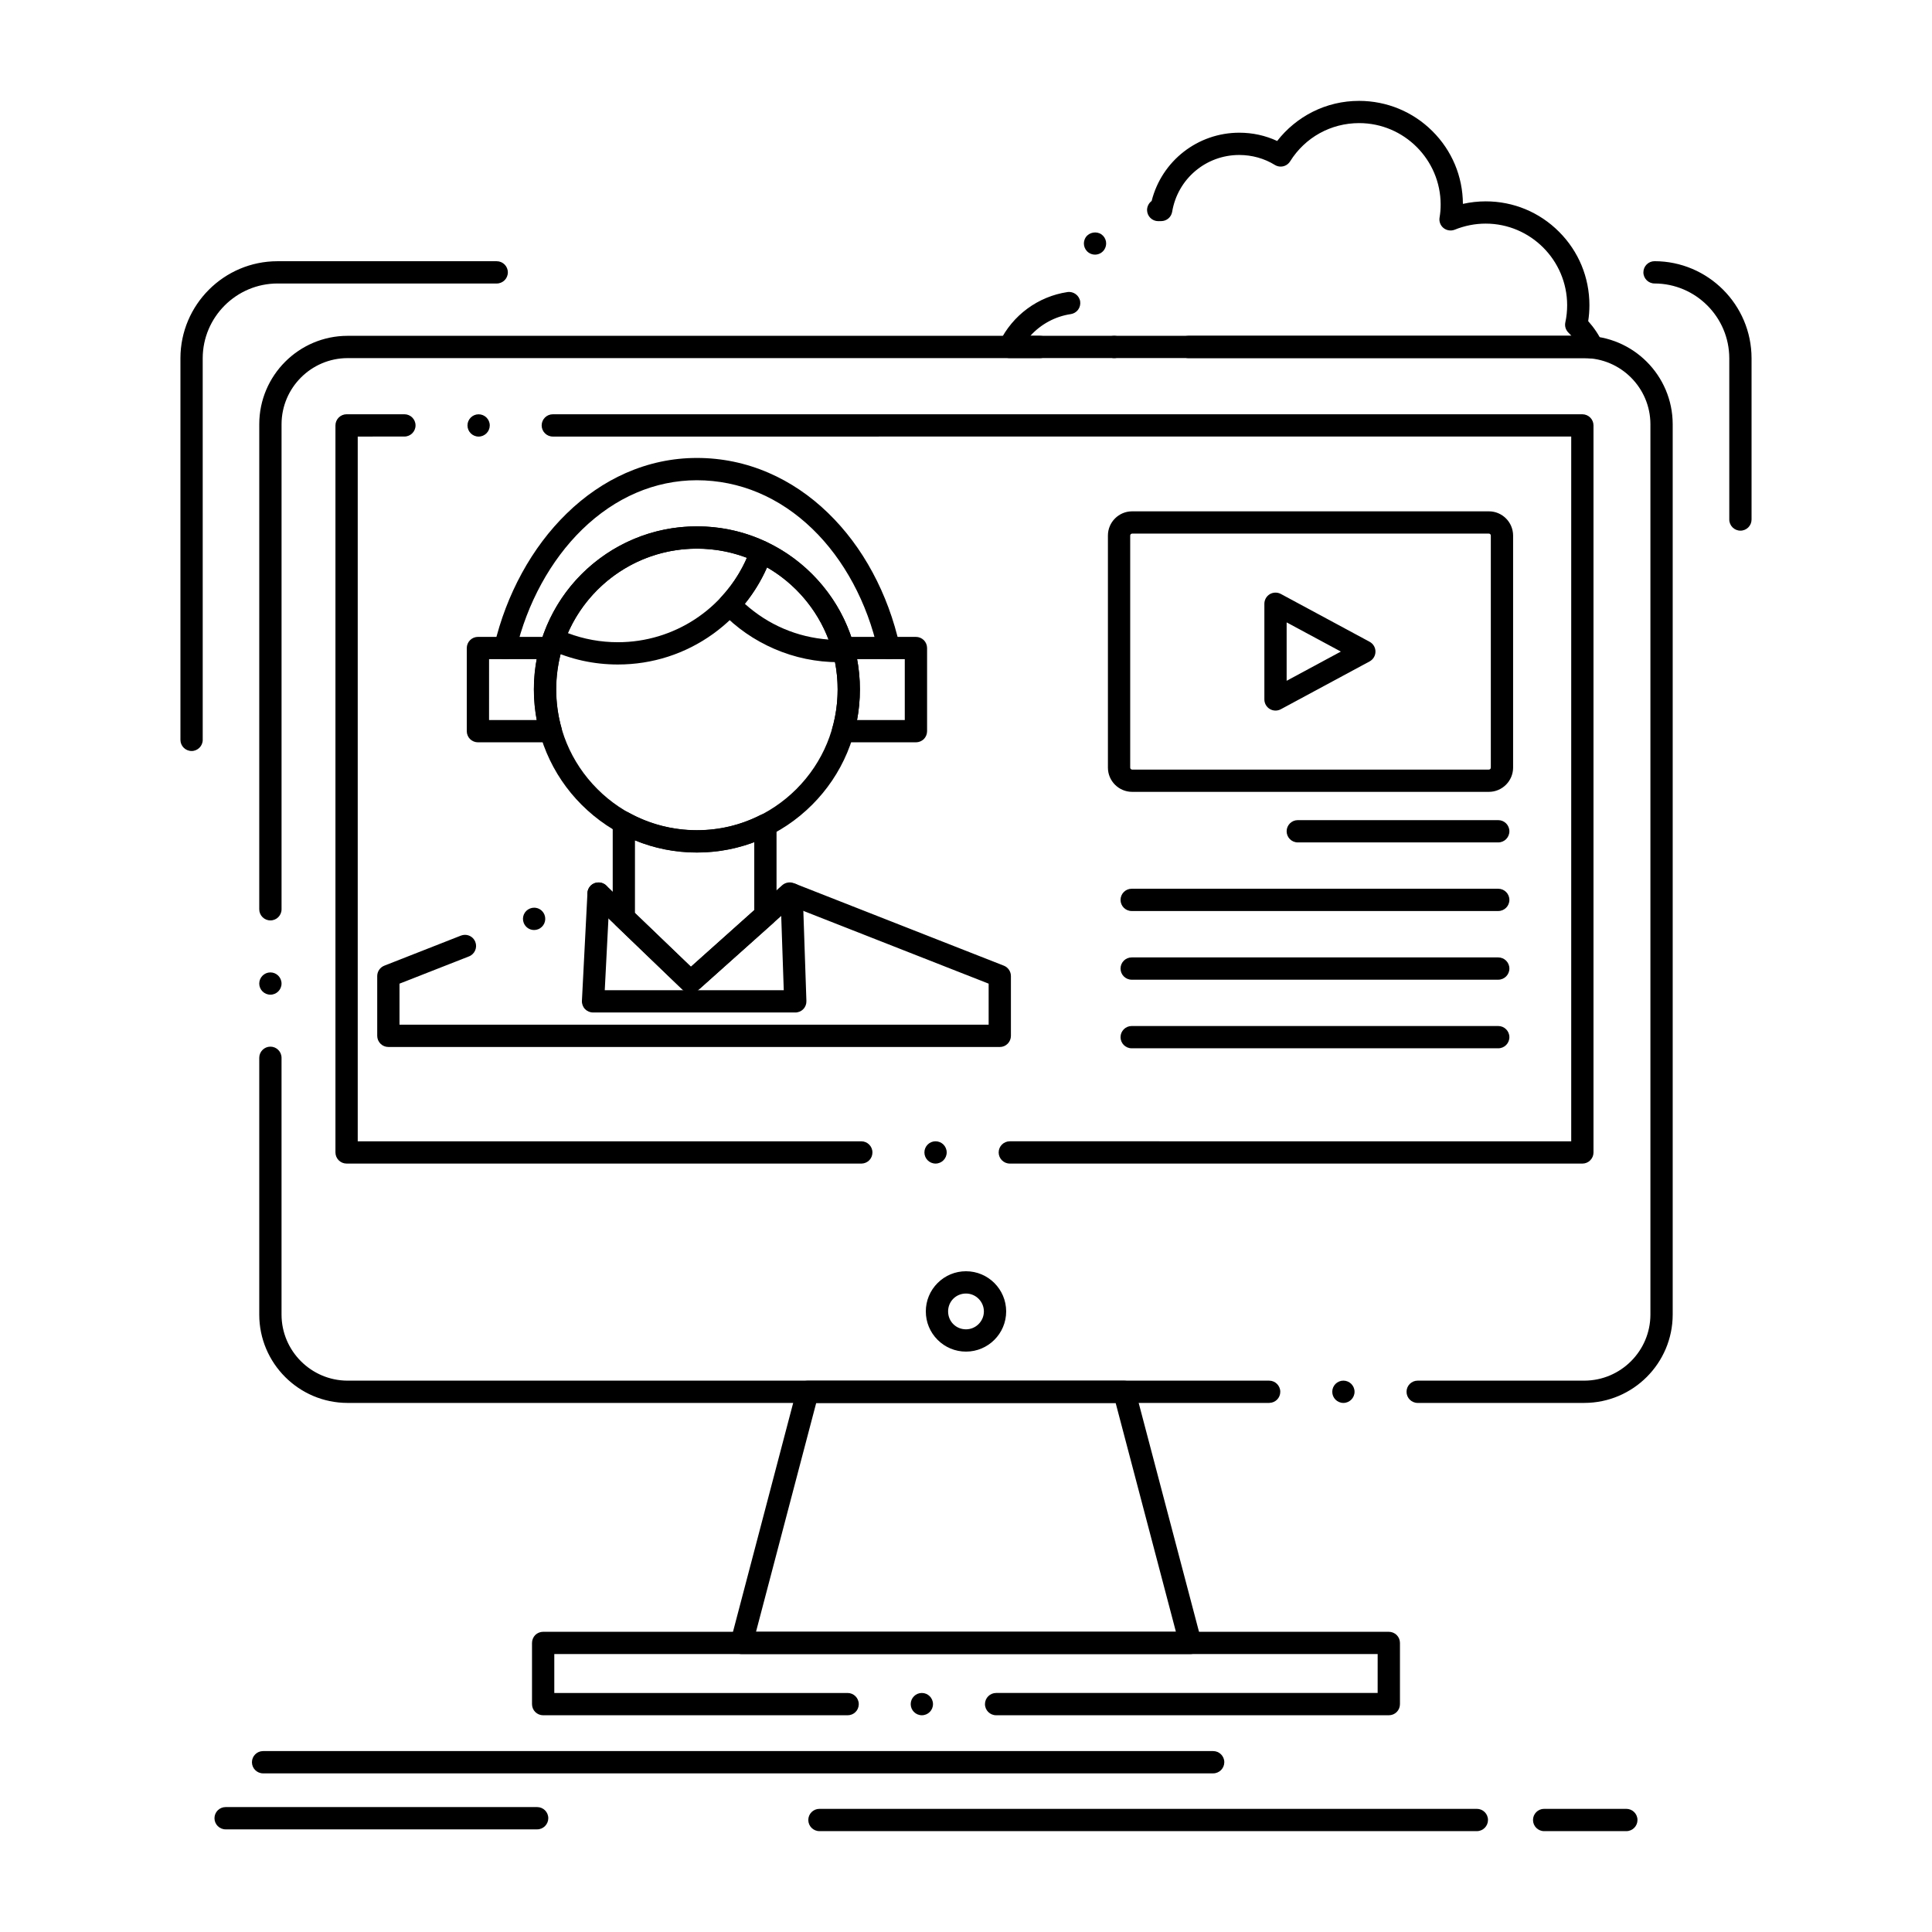 <?xml version="1.0" encoding="UTF-8"?>
<!-- Uploaded to: SVG Find, www.svgrepo.com, Generator: SVG Find Mixer Tools -->
<svg fill="#000000" width="800px" height="800px" version="1.1" viewBox="144 144 512 512" xmlns="http://www.w3.org/2000/svg">
 <g>
  <path d="m519.7 515.79c-1.633 0-2.953-1.328-2.953-2.953 0-1.633 1.32-2.953 2.953-2.953h44.172c9.633-0.02 17.484-7.863 17.504-17.488v-235.99c-0.02-9.633-7.871-17.484-17.504-17.504h-104.93c-1.625 0-2.953-1.32-2.953-2.953 0-1.625 1.328-2.953 2.953-2.953h104.93c12.891 0.012 23.391 10.508 23.41 23.41v235.99c-0.02 12.883-10.52 23.371-23.41 23.391l-44.172 0.004zm-19.684 0c-1.633 0-2.953-1.328-2.953-2.953 0-1.633 1.32-2.953 2.953-2.953 1.625 0 2.953 1.32 2.953 2.953 0 1.625-1.328 2.953-2.953 2.953zm-19.68 0h-244.24c-12.891-0.02-23.379-10.508-23.391-23.391v-68.074c0-1.625 1.328-2.953 2.953-2.953 1.633 0 2.953 1.328 2.953 2.953v68.074c0.02 9.625 7.863 17.465 17.484 17.488h244.24c1.625 0 2.953 1.32 2.953 2.953 0 1.613-1.27 2.902-2.883 2.941zm-264.68-108.19c-1.625 0-2.953-1.32-2.953-2.941 0-1.633 1.328-2.961 2.953-2.961 1.633 0 2.953 1.328 2.953 2.961 0 1.625-1.32 2.941-2.953 2.941zm0-19.68c-1.625 0-2.953-1.32-2.953-2.953l0.004-128.56c0.012-12.898 10.5-23.398 23.391-23.41h183.54c1.621 0 2.941 1.328 2.941 2.953 0 1.633-1.32 2.953-2.941 2.953h-183.54c-9.625 0.02-17.465 7.871-17.484 17.504v128.56c0 1.637-1.32 2.953-2.953 2.953zm223.62-149.02c-1.621 0-2.953-1.32-2.953-2.953 0-1.625 1.328-2.953 2.953-2.953 1.633 0 2.953 1.328 2.953 2.953 0 1.633-1.32 2.953-2.953 2.953z"/>
  <path d="m411.61 452.36c-1.625 0-2.953-1.328-2.953-2.953 0-1.633 1.328-2.953 2.953-2.953l148.78 0.004v-186.77l-269.89 0.004c-1.633 0-2.953-1.328-2.953-2.953s1.32-2.953 2.953-2.953h272.84c0.777 0 1.535 0.316 2.086 0.867 0.551 0.551 0.867 1.309 0.867 2.086v192.67c0 0.789-0.305 1.523-0.867 2.086-0.551 0.559-1.289 0.867-2.086 0.867zm-19.68 0c-1.625 0-2.953-1.328-2.953-2.953 0-1.633 1.328-2.953 2.953-2.953 1.633 0 2.953 1.32 2.953 2.953 0 1.625-1.32 2.953-2.953 2.953zm-19.68 0h-136.4c-0.777 0-1.535-0.316-2.086-0.867s-0.867-1.309-0.867-2.086v-192.67c0-0.777 0.316-1.535 0.867-2.086 0.551-0.551 1.309-0.867 2.086-0.867h15.32c1.633 0 2.953 1.328 2.953 2.953s-1.32 2.953-2.953 2.953l-12.367 0.004v186.77l133.45-0.004c1.633 0 2.953 1.32 2.953 2.953 0 1.613-1.258 2.902-2.875 2.953-0.031-0.004-0.051-0.004-0.078-0.004zm-101.41-192.66c-1.633 0-2.953-1.328-2.953-2.953s1.32-2.953 2.953-2.953c1.625 0 2.953 1.328 2.953 2.953-0.004 1.621-1.332 2.953-2.953 2.953z"/>
  <path d="m459.47 582.34h-118.93c-0.926 0-1.781-0.422-2.344-1.152-0.562-0.738-0.758-1.66-0.523-2.559l17.496-66.527c0.344-1.301 1.516-2.191 2.863-2.191h83.914c1.34 0 2.508 0.895 2.844 2.191l17.535 66.527c0.234 0.895 0.039 1.82-0.523 2.559-0.555 0.73-1.41 1.152-2.328 1.152zm-115.12-5.902h111.28l-15.969-60.633h-79.359z"/>
  <path d="m512.04 598.56h-104.06c-1.621 0-2.953-1.32-2.953-2.953 0-1.625 1.328-2.953 2.953-2.953h101.11l0.004-10.316h-218.2v10.32h77.734c1.633 0 2.953 1.328 2.953 2.953v0.078c-0.039 1.613-1.34 2.875-2.953 2.875h-80.688c-0.777 0-1.543-0.316-2.098-0.867-0.543-0.543-0.855-1.309-0.855-2.086v-16.215c0-0.777 0.316-1.543 0.855-2.098 0.551-0.543 1.32-0.855 2.098-0.855h224.11c0.777 0 1.543 0.316 2.098 0.867 0.543 0.543 0.855 1.301 0.855 2.086v16.215c0 0.789-0.305 1.535-0.855 2.086-0.562 0.559-1.297 0.863-2.098 0.863zm-123.74 0c-1.625 0-2.953-1.32-2.953-2.953 0-1.625 1.328-2.953 2.953-2.953 1.633 0 2.953 1.328 2.953 2.953 0 1.637-1.316 2.953-2.953 2.953z"/>
  <path d="m400 502.19c-2.844 0-5.519-1.113-7.527-3.121-2.008-2.008-3.121-4.684-3.121-7.527s1.113-5.519 3.121-7.527c2.008-2.008 4.684-3.121 7.527-3.121 5.863 0 10.645 4.773 10.645 10.648s-4.781 10.648-10.645 10.648zm0-15.391c-2.656 0-4.742 2.086-4.742 4.742s2.086 4.742 4.742 4.742c2.606 0 4.734-2.137 4.742-4.742-0.012-2.606-2.137-4.742-4.742-4.742z"/>
  <path d="m465.5 613.96h-251.78c-1.625 0-2.953-1.328-2.953-2.953 0-1.633 1.328-2.953 2.953-2.953h251.78c1.625 0 2.953 1.32 2.953 2.953-0.004 1.625-1.328 2.953-2.953 2.953z"/>
  <path d="m535.38 629.27h-174.22c-1.633 0-2.953-1.328-2.953-2.953 0-1.633 1.32-2.953 2.953-2.953h174.22c1.633 0 2.953 1.32 2.953 2.953-0.004 1.625-1.32 2.953-2.953 2.953z"/>
  <path d="m575 629.27h-21.797c-1.625 0-2.941-1.328-2.941-2.953 0-1.633 1.32-2.953 2.941-2.953h21.793c1.625 0 2.953 1.32 2.953 2.953 0.004 1.625-1.324 2.953-2.949 2.953z"/>
  <path d="m286.35 628.8h-82.559c-1.625 0-2.953-1.328-2.953-2.953 0-1.633 1.328-2.953 2.953-2.953h82.559c1.633 0 2.953 1.32 2.953 2.953-0.004 1.621-1.32 2.953-2.953 2.953z"/>
  <path d="m538.57 353.85h-94.543c-3.535 0-6.418-2.883-6.418-6.414v-61.512c0-3.543 2.883-6.414 6.418-6.414h94.543c3.535 0 6.406 2.875 6.418 6.414v61.512c-0.012 3.531-2.887 6.414-6.418 6.414zm-94.543-68.438c-0.277 0-0.512 0.234-0.512 0.512v61.512c0 0.277 0.234 0.512 0.512 0.512h94.543c0.277 0 0.512-0.234 0.512-0.512v-61.512c0-0.277-0.234-0.512-0.512-0.512z"/>
  <path d="m482.02 332.31c-0.531 0-1.051-0.148-1.504-0.414-0.895-0.531-1.445-1.504-1.445-2.539v-25.359c0-1.031 0.551-2.008 1.445-2.539 0.867-0.523 2.019-0.543 2.914-0.059l23.527 12.676c0.965 0.523 1.555 1.516 1.555 2.598 0 1.094-0.59 2.086-1.555 2.609l-23.527 12.676c-0.438 0.234-0.918 0.352-1.41 0.352zm2.953-23.371v15.477l14.367-7.742z"/>
  <path d="m328.68 369.94c-11.543 0-22.387-4.508-30.555-12.676-3.965-3.965-7.074-8.59-9.258-13.738-2.254-5.332-3.394-10.992-3.394-16.828 0-5.824 1.141-11.484 3.394-16.809 2.184-5.144 5.293-9.762 9.258-13.738 3.977-3.965 8.59-7.086 13.738-9.258 5.324-2.262 10.992-3.406 16.816-3.406 11.543 0 22.395 4.496 30.555 12.664 3.965 3.977 7.086 8.59 9.258 13.738 2.254 5.324 3.394 10.98 3.394 16.809 0 5.836-1.141 11.492-3.394 16.828-2.176 5.144-5.293 9.77-9.258 13.738-8.16 8.168-19.016 12.676-30.555 12.676zm0-80.539c-9.949 0-19.316 3.887-26.371 10.934-7.047 7.055-10.934 16.422-10.934 26.371 0 9.969 3.887 19.336 10.934 26.391s16.414 10.941 26.371 10.941c9.957 0 19.324-3.887 26.383-10.941 7.047-7.055 10.922-16.434 10.922-26.391 0-9.949-3.879-19.316-10.922-26.371-7.059-7.047-16.426-10.934-26.383-10.934z"/>
  <path d="m366.47 319.49h-0.137c-5.973 0-11.758-1.191-17.199-3.562-5.266-2.281-9.957-5.539-13.941-9.684-1.082-1.133-1.102-2.914-0.031-4.062 3.473-3.738 6.102-8.09 7.785-12.91 0.277-0.789 0.875-1.426 1.645-1.75 0.758-0.316 1.652-0.305 2.391 0.051 5.676 2.648 10.805 6.594 14.828 11.414 4.121 4.922 7.047 10.566 8.68 16.777 0.227 0.867 0.059 1.77-0.461 2.488-0.523 0.719-1.328 1.16-2.215 1.211-0.496 0.027-0.918 0.027-1.344 0.027zm-25.09-15.48c6.219 5.598 13.883 8.867 22.188 9.477-3.059-8.039-8.848-14.828-16.297-19.121-1.523 3.465-3.512 6.715-5.891 9.645z"/>
  <path d="m307.75 320.1c-6.387 0-12.535-1.359-18.293-4.035-1.387-0.648-2.047-2.215-1.543-3.66 2.941-8.375 8.305-15.559 15.539-20.773 7.379-5.324 16.098-8.137 25.23-8.137 6.414 0 12.574 1.367 18.312 4.074 1.379 0.648 2.035 2.215 1.523 3.652-2.934 8.363-8.305 15.539-15.527 20.754-7.383 5.312-16.113 8.125-25.242 8.125zm-13.258-8.316c4.242 1.605 8.699 2.41 13.254 2.41h0.02c14.809 0 28.223-8.777 34.164-22.367-4.211-1.613-8.68-2.43-13.254-2.43-14.816 0.004-28.23 8.789-34.184 22.387z"/>
  <path d="m408.97 421.46h-162.05c-0.777 0-1.543-0.312-2.086-0.867-0.551-0.551-0.867-1.309-0.867-2.086v-15.844c0-1.199 0.746-2.301 1.871-2.746l20.301-7.969c0.344-0.137 0.707-0.207 1.082-0.207 1.219 0 2.301 0.738 2.746 1.879 0.59 1.516-0.156 3.227-1.664 3.828l-18.43 7.231v10.875h156.13v-10.875l-52.133-20.477-24.895 22.238c-1.113 0.992-2.934 0.965-4.016-0.07l-24.383-23.449c-0.57-0.551-0.895-1.277-0.914-2.066-0.012-0.789 0.285-1.535 0.828-2.106 1.094-1.141 3.039-1.18 4.172-0.09l22.426 21.559 24.207-21.629c0.816-0.727 2.027-0.945 3.039-0.551l55.703 21.875c1.121 0.441 1.867 1.543 1.867 2.746v15.844c0 0.789-0.305 1.523-0.855 2.086-0.559 0.566-1.293 0.871-2.082 0.871zm-123.42-30.996c-1.23 0-2.301-0.738-2.754-1.879-0.285-0.727-0.277-1.535 0.039-2.262 0.316-0.719 0.895-1.277 1.633-1.566 0.344-0.137 0.707-0.207 1.074-0.207 1.23 0 2.301 0.738 2.754 1.879 0.59 1.516-0.156 3.227-1.672 3.828-0.348 0.137-0.711 0.207-1.074 0.207z"/>
  <path d="m354.77 412.32h-53.609c-0.809 0-1.586-0.336-2.137-0.914-0.551-0.582-0.848-1.379-0.809-2.184l1.465-28.578c0.078-1.613 1.465-2.875 3.102-2.793 1.625 0.09 2.883 1.477 2.793 3.102l-1.309 25.465h47.438l-0.867-25.316c-0.02-0.789 0.254-1.543 0.797-2.117 0.543-0.582 1.27-0.914 2.055-0.934 1.633-0.059 2.992 1.211 3.051 2.844l0.965 28.379c0.031 0.797-0.266 1.586-0.828 2.152-0.543 0.57-1.309 0.895-2.106 0.895z"/>
  <path d="m327.68 406.59h-1.25c-0.758 0-1.484-0.297-2.035-0.828l-17.113-16.441c-0.582-0.551-0.906-1.328-0.906-2.125v-25.199c0-1.031 0.551-2.008 1.445-2.539 0.887-0.523 2.027-0.543 2.922-0.039 5.453 3 11.66 4.586 17.93 4.586 5.934 0 11.602-1.348 16.828-4.004 0.906-0.453 2.027-0.402 2.883 0.117 0.867 0.543 1.406 1.504 1.406 2.519v23.863c0 0.848-0.363 1.645-0.984 2.203l-19.16 17.133c-0.539 0.488-1.234 0.754-1.965 0.754zm-15.41-20.652 14.84 14.25 16.777-15.008v-18.027c-4.852 1.832-9.969 2.754-15.211 2.754-5.668 0-11.188-1.082-16.402-3.227z"/>
  <path d="m386.73 340.72h-19.324c-0.914 0-1.801-0.434-2.352-1.172-0.551-0.727-0.738-1.691-0.48-2.578 0.934-3.305 1.406-6.762 1.406-10.273 0-3.445-0.461-6.867-1.387-10.176-0.246-0.895-0.07-1.832 0.492-2.578 0.562-0.738 1.418-1.16 2.352-1.16h19.297c0.777 0 1.535 0.316 2.098 0.867 0.543 0.551 0.855 1.309 0.855 2.086v22.031c0 0.789-0.316 1.543-0.855 2.098-0.559 0.539-1.324 0.855-2.102 0.855zm-15.598-5.906h12.645v-16.129h-12.633c0.492 2.637 0.738 5.332 0.738 8.012 0 2.738-0.258 5.473-0.75 8.117z"/>
  <path d="m289.98 340.72h-19.324c-0.777 0-1.535-0.316-2.086-0.855-0.551-0.551-0.867-1.309-0.867-2.086v-22.043c0-0.777 0.316-1.535 0.867-2.086 0.543-0.551 1.309-0.867 2.086-0.867h19.297c0.934 0 1.789 0.422 2.352 1.16 0.562 0.746 0.738 1.684 0.492 2.578-0.926 3.316-1.387 6.742-1.387 10.176 0 3.512 0.473 6.965 1.406 10.273 0.254 0.895 0.078 1.832-0.48 2.578-0.562 0.75-1.422 1.172-2.356 1.172zm-16.375-5.906h12.645c-0.492-2.648-0.746-5.383-0.746-8.117 0-2.676 0.246-5.371 0.738-8.012h-12.633z"/>
  <path d="m277.86 318.69c-0.234 0-0.461-0.031-0.688-0.078-1.586-0.375-2.566-1.977-2.184-3.551 1.605-6.801 4.074-13.246 7.32-19.188 3.277-5.992 7.262-11.297 11.855-15.773 4.742-4.633 10.027-8.246 15.703-10.754 6.004-2.637 12.328-3.984 18.793-3.984h0.051c6.543 0 12.922 1.32 18.941 3.918 5.738 2.481 11.051 6.062 15.785 10.656 4.606 4.457 8.582 9.762 11.816 15.773 3.219 5.973 5.629 12.496 7.172 19.395 0.168 0.766 0.031 1.555-0.395 2.223-0.422 0.66-1.082 1.121-1.852 1.301-1.566 0.344-3.18-0.699-3.523-2.242-2.824-12.684-8.984-24.129-17.34-32.207-8.727-8.441-19.324-12.898-30.641-12.91-11.109 0.012-21.629 4.527-30.406 13.066-8.336 8.129-14.574 19.512-17.543 32.078 0 0 0 0.012-0.012 0.012-0.309 1.328-1.488 2.266-2.856 2.266z"/>
  <path d="m541.05 367.25h-53.125c-1.633 0-2.953-1.328-2.953-2.953s1.32-2.953 2.953-2.953h53.125c1.633 0 2.953 1.328 2.953 2.953s-1.32 2.953-2.953 2.953z"/>
  <path d="m541.05 385.43h-97.141c-1.633 0-2.953-1.32-2.953-2.953 0-1.625 1.32-2.953 2.953-2.953h97.141c1.633 0 2.953 1.328 2.953 2.953 0 1.637-1.32 2.953-2.953 2.953z"/>
  <path d="m541.05 403.63h-97.141c-1.633 0-2.953-1.328-2.953-2.953 0-1.633 1.32-2.953 2.953-2.953h97.141c1.633 0 2.953 1.32 2.953 2.953 0 1.625-1.32 2.953-2.953 2.953z"/>
  <path d="m541.05 421.81h-97.141c-1.633 0-2.953-1.32-2.953-2.953 0-1.625 1.32-2.953 2.953-2.953h97.141c1.633 0 2.953 1.328 2.953 2.953 0 1.637-1.32 2.953-2.953 2.953z"/>
  <path d="m566.01 239c-0.117 0-0.234 0-0.355-0.02-0.492-0.059-1.074-0.09-1.781-0.09l-152.33 0.004c-1.023 0-1.957-0.523-2.5-1.387-0.543-0.855-0.59-1.949-0.156-2.856 3.473-7.133 10.203-12.082 18.016-13.254 1.586-0.234 3.121 0.906 3.356 2.488 0.105 0.777-0.078 1.555-0.551 2.195-0.473 0.629-1.16 1.043-1.938 1.16-4.102 0.609-7.902 2.648-10.707 5.746h143.39c-0.266-0.285-0.543-0.57-0.805-0.836-0.727-0.719-1.035-1.742-0.816-2.734 0.324-1.477 0.48-3.012 0.48-4.547-0.02-11.898-9.691-21.59-21.57-21.609-2.812 0-5.578 0.543-8.227 1.613-0.984 0.395-2.144 0.215-2.961-0.441-0.836-0.668-1.238-1.75-1.051-2.805 0.195-1.121 0.285-2.242 0.285-3.426-0.02-11.895-9.715-21.578-21.602-21.578-7.5 0-14.328 3.789-18.293 10.137-0.543 0.867-1.484 1.387-2.508 1.387-0.543 0-1.082-0.156-1.543-0.441-2.785-1.723-6.043-2.629-9.418-2.637h-0.012c-8.848 0-16.324 6.336-17.781 15.066-0.246 1.426-1.465 2.461-2.914 2.461h-0.395c-0.109 0-0.219 0-0.336 0.012h-0.051c-1.605 0-2.922-1.301-2.953-2.902v-0.078c0.012-0.926 0.465-1.812 1.211-2.363 2.684-10.648 12.23-18.086 23.223-18.098 3.531 0 6.91 0.738 10.047 2.195 2.5-3.227 5.758-5.902 9.406-7.734 3.836-1.918 7.981-2.894 12.309-2.894 7.332 0.012 14.23 2.856 19.414 8.012 5.176 5.144 8.051 11.996 8.09 19.285 1.988-0.441 4.023-0.668 6.051-0.668 7.34 0 14.238 2.863 19.426 8.059 5.195 5.195 8.051 12.102 8.051 19.453 0 1.406-0.105 2.832-0.324 4.231 1.555 1.742 2.836 3.652 3.789 5.699 0.453 0.965 0.344 2.117-0.285 2.981-0.547 0.766-1.441 1.215-2.379 1.215zm-131.82-27.52c-0.621 0-1.203-0.188-1.703-0.543-1.328-0.945-1.645-2.793-0.707-4.113 0.906-1.289 2.832-1.613 4.121-0.707 0.641 0.453 1.062 1.133 1.203 1.91 0.129 0.777-0.051 1.566-0.504 2.203-0.551 0.785-1.457 1.25-2.41 1.25z"/>
  <path d="m194.77 343.02c-1.633 0-2.953-1.328-2.953-2.953v-101.13c0.012-14.168 11.543-25.703 25.711-25.711h58.105c1.633 0 2.953 1.328 2.953 2.953 0 1.633-1.32 2.953-2.953 2.953l-58.105-0.004c-10.902 0.02-19.789 8.906-19.809 19.809l0.004 101.14c0 1.621-1.332 2.949-2.953 2.949zm410.46-58.391c-1.621 0-2.953-1.32-2.953-2.953v-42.742c-0.02-10.895-8.895-19.777-19.789-19.809h-0.02c-1.621 0-2.953-1.32-2.953-2.953 0-1.625 1.328-2.953 2.953-2.953 14.168 0.012 25.703 11.543 25.711 25.711v42.746c0.004 1.637-1.316 2.953-2.949 2.953z"/>
 </g>
</svg>